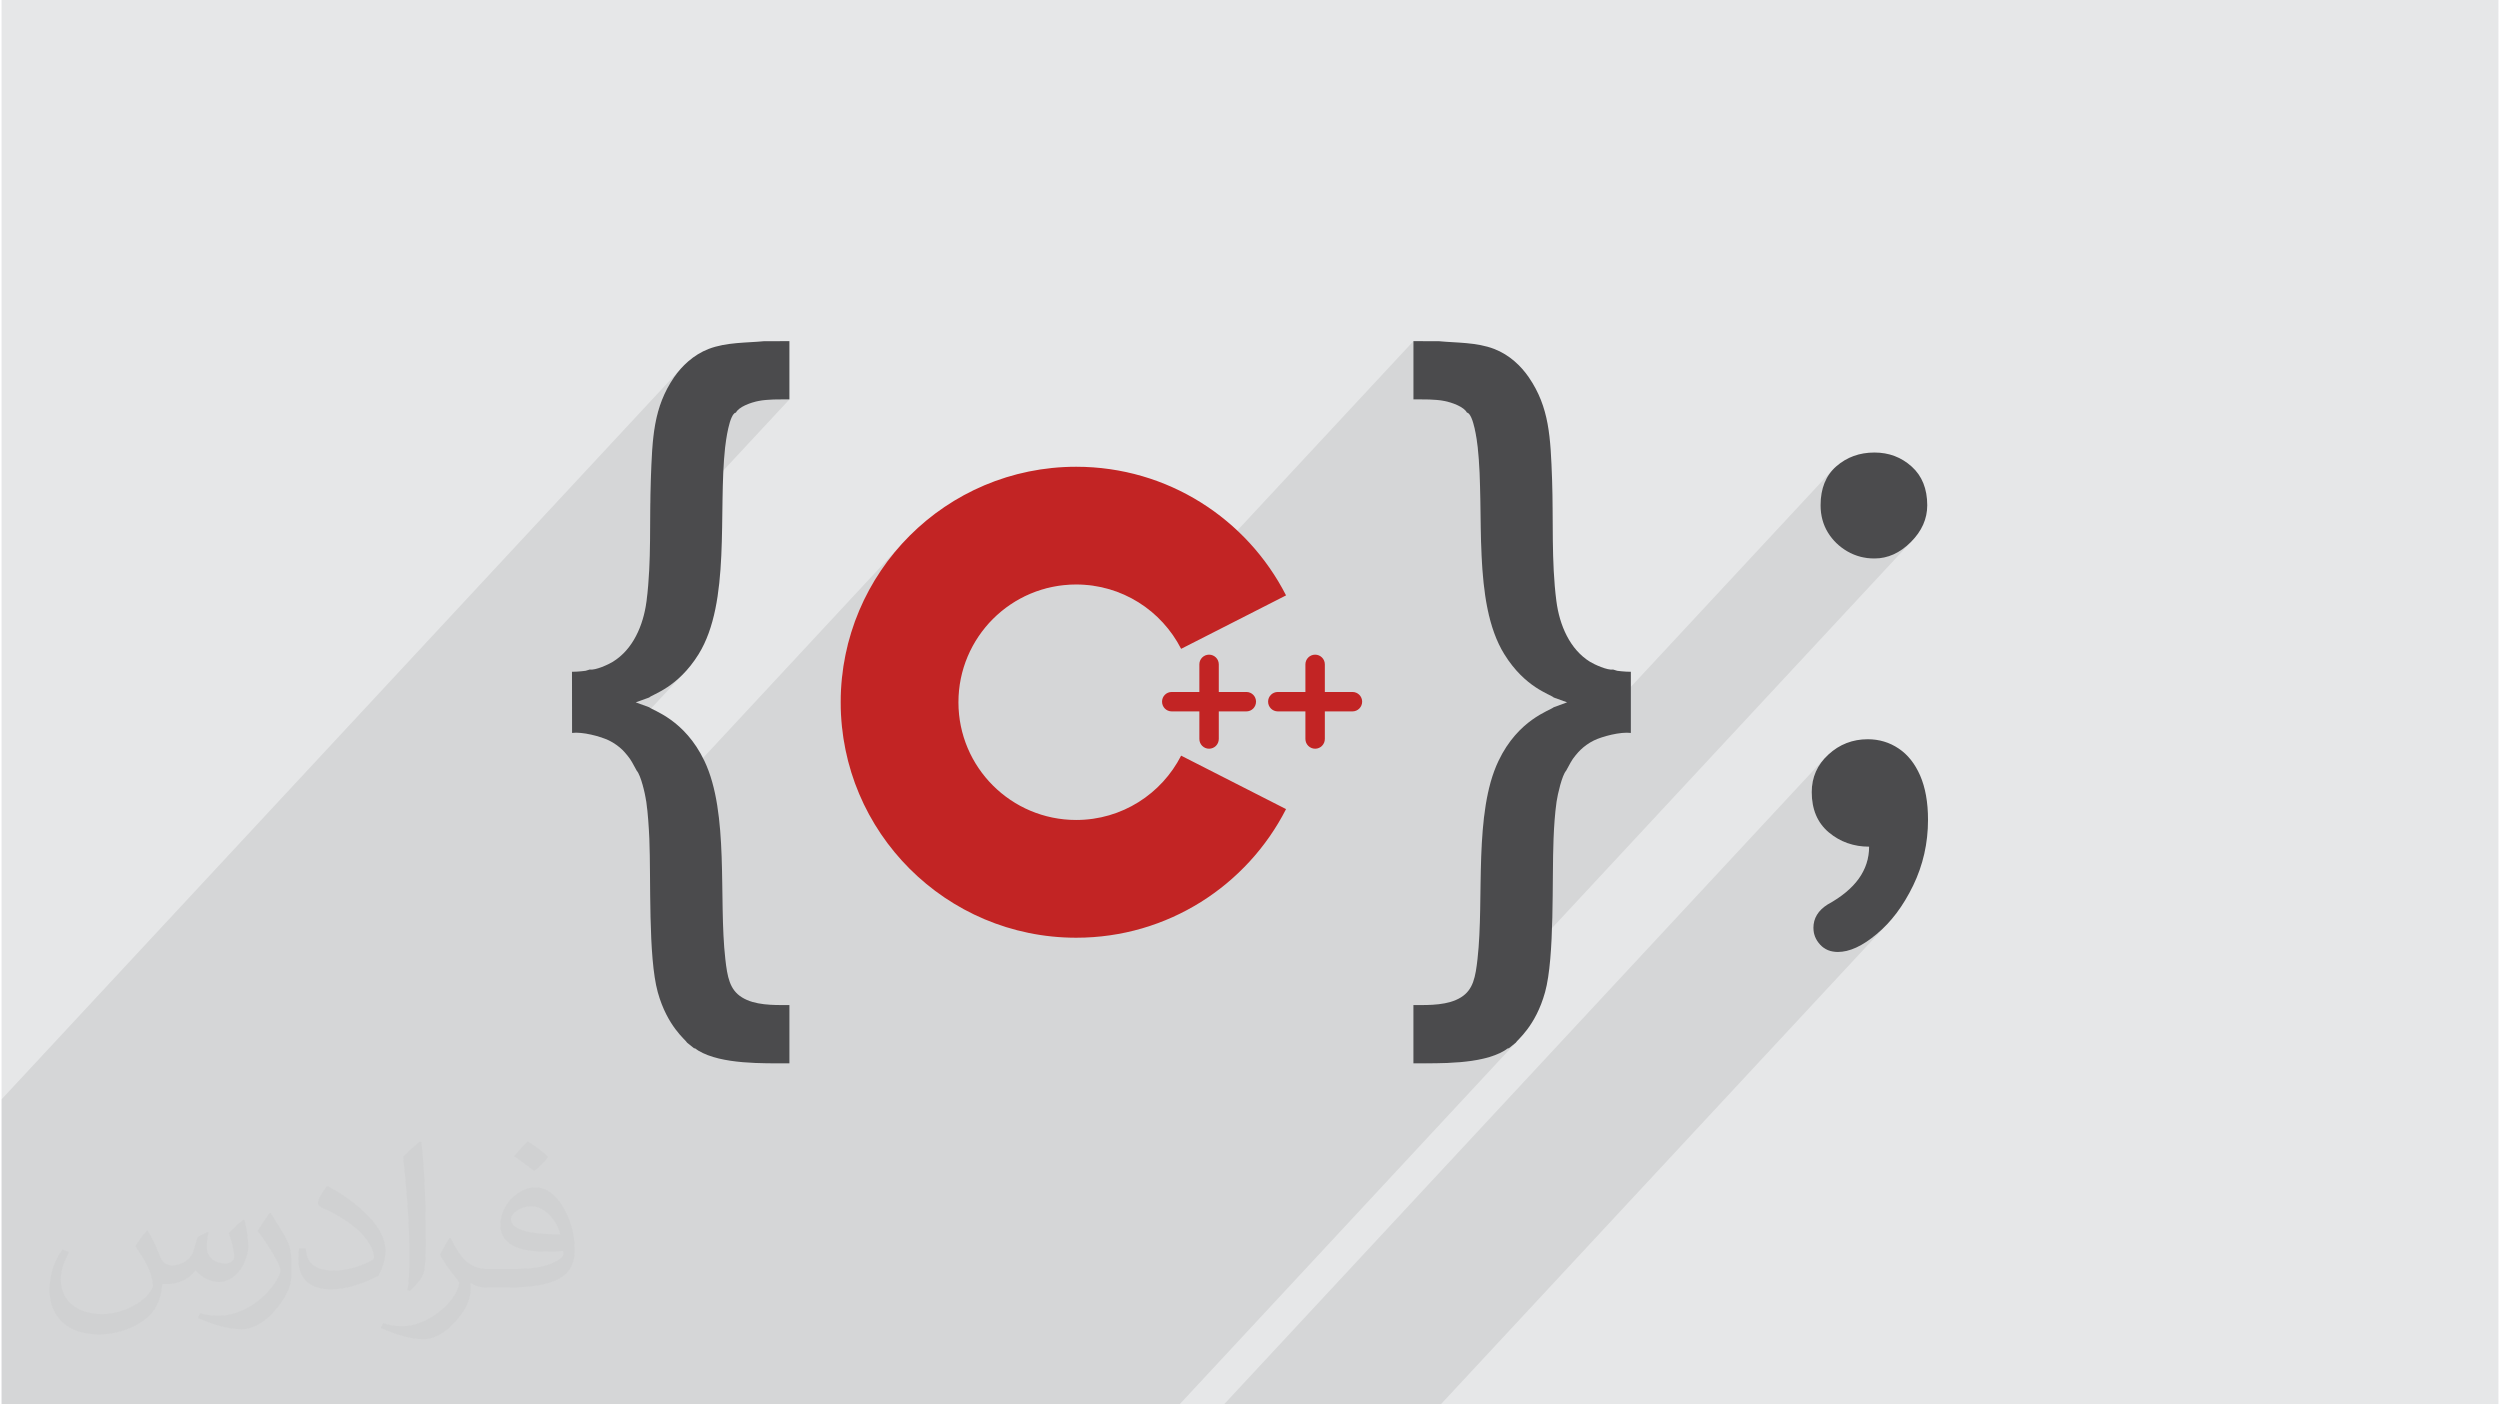 <?xml version="1.0" encoding="UTF-8"?>
<!DOCTYPE svg PUBLIC "-//W3C//DTD SVG 1.0//EN" "http://www.w3.org/TR/2001/REC-SVG-20010904/DTD/svg10.dtd">
<!-- Creator: CorelDRAW 2017 -->
<svg xmlns="http://www.w3.org/2000/svg" xml:space="preserve" width="356px" height="200px" version="1.0" shape-rendering="geometricPrecision" text-rendering="geometricPrecision" image-rendering="optimizeQuality" fill-rule="evenodd" clip-rule="evenodd"
viewBox="0 0 35600 20025"
 xmlns:xlink="http://www.w3.org/1999/xlink">
 <g id="Layer_x0020_1">
  <g id="_2459561440400">
   <polygon fill="#E6E7E8" points="0,0 35600,0 35600,20025 0,20025 "/>
   <path fill="black" fill-opacity="0.078" d="M11481 20025l-884 0 -463 0 -38 0 -22 0 -38 0 -268 0 -88 0 -277 0 -257 0 -11 0 -125 0 -231 0 -37 0 -13 0 -37 0 -71 0 -37 0 -23 0 -37 0 -160 0 -59 0 -49 0 -38 0 -50 0 -277 0 -147 0 -110 0 -45 0 -92 0 -222 0 -8 0 -37 0 -13 0 -38 0 -371 0 -6 0 -91 0 -675 0 -791 0 -96 0 -169 0 -527 0 -563 0 -167 0 -740 0 -1 0 0 0 0 0 -125 0 -201 0 -919 0 -305 0 -230 0 -546 0 -181 0 -303 0 -136 0 -36 0 0 -147 0 -6 0 -132 0 -541 0 -345 0 -287 0 -107 0 -134 0 -548 0 -455 0 -178 0 -6 0 -7 0 -335 0 -1105 0 -18 9681 -10414 -49 59 -43 59 -52 80 -46 81 -40 81 -35 82 -30 83 -26 85 -21 85 -18 88 -15 89 -12 92 -10 95 -8 97 -6 101 -5 104 -4 107 -4 112 -3 107 -3 108 -1 108 0 19 1187 -1278 18 -11 37 -40 30 -27 37 -25 43 -22 46 -20 48 -17 47 -14 46 -10 54 -9 55 -6 54 -4 55 -3 55 -1 57 0 56 0 58 0 -1989 2139 -2 89 -4 109 -5 108 -6 107 -8 107 -11 107 -12 107 -22 131 -32 128 -43 123 -53 117 -65 109 -77 99 -770 829 0 346 61 -3 68 3 72 10 74 15 72 18 68 20 21 8 472 -507 192 -69 32 -21 57 -29 77 -41 93 -57 104 -77 112 -101 -936 1007 16 11 22 18 20 17 19 18 15 15 18 20 19 22 20 23 20 25 18 25 16 24 13 23 67 122 22 33 22 48 21 58 19 65 18 67 15 64 11 58 8 48 8 64 8 65 6 66 3 26 3730 -4013 -216 238 -194 259 -168 277 -141 293 -113 309 -83 322 -51 333 -17 344 17 343 51 333 80 312 2023 -2176 119 -108 129 -97 139 -84 147 -70 154 -57 161 -41 166 -26 172 -8 121 4 119 13 117 21 113 28 110 37 107 43 103 51 99 57 94 64 90 69 81 73 3654 -3930 0 831 58 0 56 0 56 0 56 1 55 3 55 4 54 6 55 9 45 10 48 14 47 17 46 20 43 22 37 25 30 27 21 29 34 22 29 50 25 70 22 81 17 84 13 80 10 67 5 46 16 176 10 183 7 190 4 194 3 197 3 199 4 200 8 199 11 198 17 193 24 189 33 183 42 176 53 167 65 157 79 145 113 162 115 129 112 101 104 77 93 57 78 41 57 29 32 21 191 69 -1101 1185 -29 114 -32 170 -2 20 1819 -1957 0 0 -1819 1957 -22 157 -18 182 -12 186 -3 55 5004 -5383 -45 57 -39 62 -31 67 -25 72 -17 77 -11 82 -3 87 2 53 4 53 9 50 11 49 15 48 18 46 21 45 24 44 27 41 29 39 32 36 33 35 36 33 38 30 40 28 42 27 45 24 45 20 47 18 47 14 49 11 50 8 51 5 53 2 70 -4 69 -11 67 -18 65 -25 65 -33 62 -41 61 -47 60 -55 -6909 7432 128 -1 174 -4 178 -11 175 -21 169 -32 155 -47 136 -65 14 -9 11 -7 7 -6 5 -4 5 -3 5 -2 7 -2 10 -2 86 -70 29 -31 37 -39 -62 67 7 -5 -4795 5158 -2 0 -1 0 -22 0 -31 0 -947 0 -183 0 -119 0 -59 0 -292 0 -130 0 -172 0 -356 0 -151 0 -313 0 -114 0 -66 0 -2 0 -115 0 -485 0 0 0 -220 0 -202 0 -53 0 -49 0 -1229 0zm8355 0l-317 0 -3 0 -133 0 -150 0 -766 0 -775 0 -264 0 8563 -9211 -48 59 -41 62 -34 66 -26 68 -18 72 -11 75 -4 78 4 89 11 84 19 80 27 74 34 69 41 64 49 59 57 54 62 48 65 41 68 35 71 29 73 23 77 16 78 9 82 4 -9 122 -28 117 -46 111 -65 105 -83 101 -563 605 2 30 4 33 8 31 11 31 13 29 17 29 19 27 23 27 25 24 27 21 29 18 30 14 33 11 34 8 37 5 38 2 63 -4 64 -12 66 -20 68 -28 70 -35 72 -44 74 -52 75 -60 76 -67 72 -73 -6365 6847 -18 0 -315 0 -349 0z"/>
   <g>
    <path fill="#FEFEFE" d="M9410 13111l-71 -58c0,18 2,22 -3,41l18 16c7,6 7,18 40,10 20,-5 6,0 16,-9l0 0z"/>
    <path fill="#4B4B4D" d="M8387 9546l-60 18c-20,3 -41,5 -61,7 -42,4 -87,7 -133,7l1 872c150,-19 407,50 526,107 76,37 142,87 190,133 37,36 109,120 139,177l67 122c59,64 121,333 136,441 24,170 36,352 44,529 24,572 -19,1685 120,2187 135,488 398,680 419,721l97 78c32,5 19,8 63,35 333,199 930,180 1298,181l0 -831c-239,2 -496,3 -677,-110 -176,-109 -208,-292 -237,-548 -98,-867 58,-2075 -298,-2823 -282,-591 -735,-718 -787,-765l-192 -70 192 -69c49,-48 407,-139 704,-617 460,-742 278,-2029 378,-2946 10,-88 60,-484 155,-500 42,-80 201,-140 318,-164 145,-28 289,-22 444,-23l0 -831 -364 1c-245,24 -534,13 -787,110 -220,85 -384,246 -493,403 -294,430 -311,856 -332,1462 -21,573 12,1162 -61,1728 -45,351 -195,692 -481,868 -59,37 -250,125 -328,110l0 0z"/>
    <path fill="#4B4B4D" d="M22976 9546l60 18c20,3 41,5 61,7 42,4 87,7 133,7l0 872c-150,-19 -408,50 -526,107 -76,37 -142,87 -190,133 -38,36 -110,120 -140,177l-67 122c-58,64 -120,333 -136,441 -24,170 -36,352 -43,529 -24,572 18,1685 -121,2187 -135,488 -397,680 -418,721l-97 78c-32,5 -19,8 -64,35 -332,199 -930,180 -1298,181l0 -831c240,2 497,3 678,-110 176,-109 207,-292 236,-548 98,-867 -58,-2075 299,-2823 281,-591 735,-718 787,-765l191 -70 -191 -69c-50,-48 -408,-139 -704,-617 -460,-742 -279,-2029 -379,-2946 -9,-88 -60,-484 -155,-500 -42,-80 -201,-140 -317,-164 -146,-28 -290,-22 -445,-23l0 -831 365 1c245,24 534,13 786,110 221,85 385,246 493,403 295,430 311,856 333,1462 20,573 -12,1162 61,1728 45,351 195,692 480,868 60,37 250,125 328,110l0 0z"/>
    <path fill="#4B4B4D" fill-rule="nonzero" d="M26627 12072c-221,0 -414,-69 -576,-205 -161,-136 -242,-328 -242,-573 0,-212 79,-391 238,-536 157,-145 345,-218 561,-218 162,0 309,44 440,132 131,87 233,217 307,386 74,171 112,381 112,630 0,334 -71,647 -212,938 -142,292 -314,521 -520,692 -203,171 -388,255 -552,255 -105,0 -189,-34 -253,-103 -64,-69 -97,-149 -97,-240 0,-138 68,-250 204,-335 393,-215 590,-490 590,-823l0 0zm-692 -4868c0,-238 74,-424 224,-555 150,-131 331,-197 544,-197 207,0 383,67 531,200 148,133 222,318 222,552 0,193 -77,368 -234,525 -157,157 -330,234 -519,234 -142,0 -269,-34 -387,-102 -115,-67 -208,-157 -277,-269 -69,-114 -104,-243 -104,-388l0 0z"/>
    <g>
     <path fill="#C22424" fill-rule="nonzero" d="M16818 10774c-278,544 -843,917 -1496,917 -927,0 -1679,-751 -1679,-1678 0,-928 752,-1679 1679,-1679 653,0 1218,373 1496,917l1496 -762c-555,-1088 -1686,-1834 -2992,-1834 -1855,0 -3358,1503 -3358,3358 0,1854 1503,3357 3358,3357 1306,0 2437,-746 2992,-1834l-1496 -762z"/>
     <path fill="#C22424" fill-rule="nonzero" d="M17748 9866l-393 0 0 -394c0,-76 -62,-138 -139,-138 -76,0 -138,62 -138,138l0 394 -394 0c-77,0 -138,62 -138,138 0,77 61,139 138,139l394 0 0 393c0,77 62,139 138,139 77,0 139,-62 139,-139l0 -393 393 0c77,0 138,-62 138,-139 0,-76 -61,-138 -138,-138z"/>
     <path fill="#C22424" fill-rule="nonzero" d="M19261 9866l-394 0 0 -394c0,-76 -62,-138 -138,-138 -77,0 -139,62 -139,138l0 394 -393 0c-77,0 -139,62 -139,138 0,77 62,139 139,139l393 0 0 393c0,77 62,139 139,139 76,0 138,-62 138,-139l0 -393 394 0c76,0 138,-62 138,-139 0,-76 -62,-138 -138,-138z"/>
    </g>
   </g>
   <path fill="#373435" fill-opacity="0.031" d="M2082 17547c68,104 112,203 155,312 32,64 49,183 199,183 44,0 107,-14 163,-45 63,-33 111,-83 136,-159l60 -202 146 -72 10 10c-20,77 -25,149 -25,206 0,170 146,234 262,234 68,0 129,-34 129,-95 0,-81 -34,-217 -78,-339 68,-68 136,-136 214,-191l12 6c34,144 53,287 53,381 0,93 -41,196 -75,264 -70,132 -194,238 -344,238 -114,0 -241,-58 -328,-163l-5 0c-82,101 -209,193 -412,193l-63 0c-10,134 -39,229 -83,314 -121,237 -480,404 -818,404 -470,0 -706,-272 -706,-633 0,-223 73,-431 185,-578l92 38c-70,134 -117,262 -117,385 0,338 275,499 592,499 294,0 658,-187 724,-404 -25,-237 -114,-348 -250,-565 41,-72 94,-144 160,-221l12 0 0 0zm5421 -1274c99,62 196,136 291,221 -53,74 -119,142 -201,202 -95,-77 -190,-143 -287,-213 66,-74 131,-146 197,-210l0 0zm51 926c-160,0 -291,105 -291,183 0,168 320,219 703,217 -48,-196 -216,-400 -412,-400zm-359 895c208,0 390,-6 529,-41 155,-39 286,-118 286,-171 0,-15 0,-31 -5,-46 -87,8 -187,8 -274,8 -282,0 -498,-64 -583,-222 -21,-44 -36,-93 -36,-149 0,-152 66,-303 182,-406 97,-85 204,-138 313,-138 197,0 354,158 464,408 60,136 101,293 101,491 0,132 -36,243 -118,326 -153,148 -435,204 -867,204l-196 0 0 0 -51 0c-107,0 -184,-19 -245,-66l-10 0c3,25 5,50 5,72 0,97 -32,221 -97,320 -192,287 -400,410 -580,410 -182,0 -405,-70 -606,-161l36 -70c65,27 155,46 279,46 325,0 752,-314 805,-619 -12,-25 -34,-58 -65,-93 -95,-113 -155,-208 -211,-307 48,-95 92,-171 133,-239l17 -2c139,282 265,445 546,445l44 0 0 0 204 0 0 0zm-1408 299c24,-130 26,-276 26,-413l0 -202c0,-377 -48,-926 -87,-1282 68,-75 163,-161 238,-219l22 6c51,450 63,972 63,1452 0,126 -5,250 -17,340 -7,114 -73,201 -214,332l-31 -14 0 0zm-1449 -596c7,177 94,318 398,318 189,0 349,-50 526,-135 32,-14 49,-33 49,-49 0,-111 -85,-258 -228,-392 -139,-126 -323,-237 -495,-311 -59,-25 -78,-52 -78,-77 0,-51 68,-158 124,-235l19 -2c197,103 417,256 580,427 148,157 240,316 240,489 0,128 -39,250 -102,361 -216,109 -446,192 -674,192 -277,0 -466,-130 -466,-436 0,-33 0,-84 12,-150l95 0 0 0zm-501 -503l172 278c63,103 122,215 122,392l0 227c0,183 -117,379 -306,573 -148,132 -279,188 -400,188 -180,0 -386,-56 -624,-159l27 -70c75,21 162,37 269,37 342,-2 692,-252 852,-557 19,-35 26,-68 26,-90 0,-36 -19,-75 -34,-110 -87,-165 -184,-315 -291,-453 56,-89 112,-174 173,-258l14 2z"/>
  </g>
 </g>
</svg>
